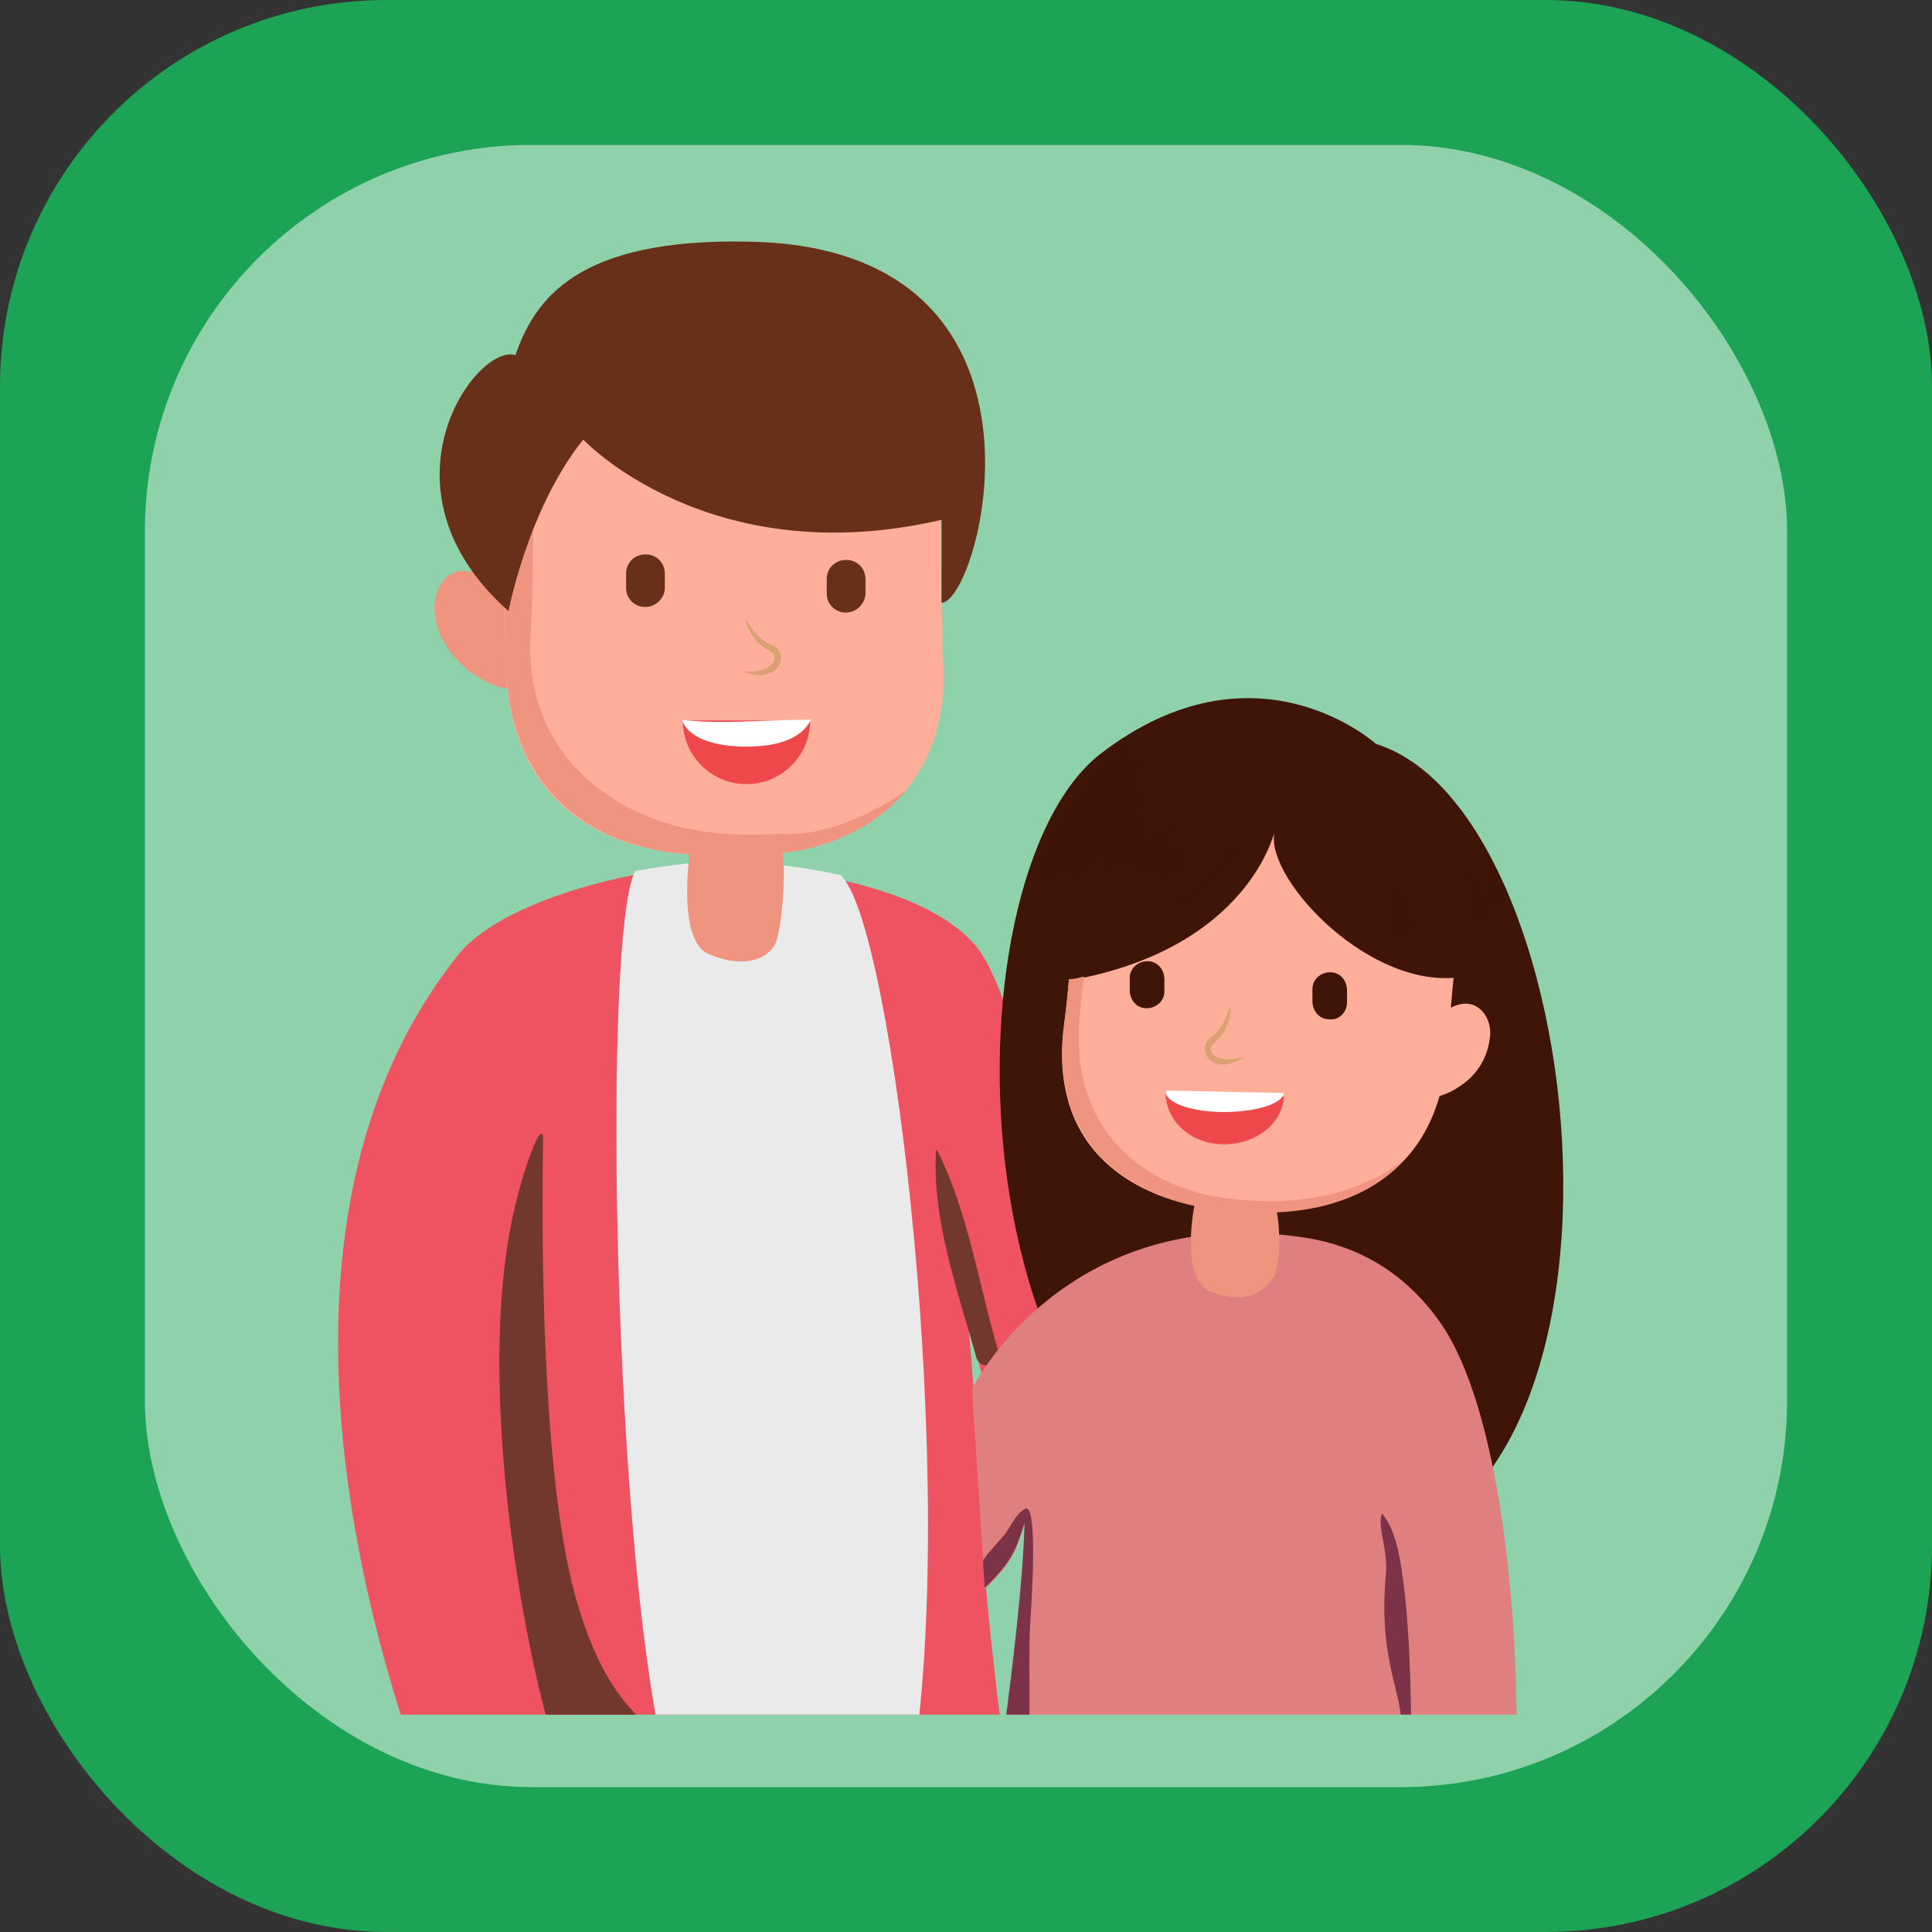 <svg width="80" height="80" viewBox="0 0 80 80" fill="none" xmlns="http://www.w3.org/2000/svg"><rect x="0" y="0" width="80" height="80" fill="#333333" stroke="none"/><rect width="80" height="80" rx="16" fill="#1CA356"/><rect opacity=".5" x="6" y="6" width="68" height="68" rx="16" fill="#fff"/><g clip-path="url(#a)"><path d="m56.292 58.823-.688 6.245s-9.167.86-12.432-2.922c-1.948-2.235-2.579-5.271-3.152-8.021.459 4.24.573 9.51.917 12.776.115 1.204.23 2.12.287 2.636.171 1.948.515 2.922.458 3.61 0 .4-.172.687-.573 1.03-.287.23-1.662.516-3.552.803-2.808.344-6.704.516-10.027.172-1.318-.172-2.52-.401-3.552-.745v.172c.286 2.234-2.578 4.698-4.297 3.953-.344.115-12.147-24.694-.688-39.017 1.26-1.547 4.297-2.693 7.162-3.266 1.547-.287 3.037-.458 4.24-.401 0 0 2.062.057 4.354.573 2.063.458 4.355 1.26 5.615 2.693 2.578 3.036 3.38 16.329 7.964 18.22 4.64 1.775 7.964 1.489 7.964 1.489Z" fill="#EF5261"/><path d="M21.227 24.39c-.573-.402-1.776-.918-2.406-.689-.63.23-.917 1.09-.802 1.777.115.974.745 1.833 1.547 2.406.802.516 1.146.688 2.12.63l-.459-4.125Z" fill="#EF947F"/><path d="M37.729 73.547c-.058.459-.115.974-.172 1.376-.23 0-.459.057-.688.057-.172 0-.344.057-.516.057H36.01c-1.72.172-3.667.23-5.558.172-.344 0-.63 0-.974-.057-.344 0-.687-.058-.974-.058h-.057c-.287 0-.573-.057-.86-.057-.114-.802-.057-2.005-.343-3.495-1.891-9.912-2.235-32.658-.974-35.408v-.057c1.547-.286 3.036-.458 4.24-.401 0 0 2.062.057 4.354.573v.057c2.12 2.12 4.87 25.21 2.865 37.241Z" fill="#EAEAEA"/><path d="M28.618 34.874s-.688 4.068.745 4.64c1.49.63 2.463.172 2.75-.458.287-.63.516-3.61.172-4.182-.344-.573-3.667 0-3.667 0Z" fill="#EF947F"/><path d="M31.14 35.39c-.63 0-1.318.057-2.407 0-4.297-.23-7.62-2.579-7.791-7.793-.058-1.604 0-6.531 0-6.531 0-3.552 2.921-6.417 6.416-6.417h5.157c3.552 0 6.417 2.922 6.417 6.417 0 0 .057 4.64.114 6.188.401 5.557-3.61 8.135-7.906 8.135Z" fill="#FFAF99"/><path d="M37.5 32.754c-1.49 1.776-3.839 2.636-6.302 2.636-.63 0-1.318.057-2.407 0-4.297-.23-7.677-2.636-7.85-7.907-.056-1.604.058-6.417.058-6.417a6.405 6.405 0 0 1 2.922-5.386c-.974 1.146-1.833 2.464-1.833 4.01 0 0 0 4.928-.115 6.532-.344 5.214 3.839 8.079 8.136 8.308 1.088.057 1.833 0 2.406 0 1.72.057 3.553-.802 4.985-1.776Z" fill="#EF947F"/><path d="M31.082 10.008c-7.219-.172-8.938 2.407-9.74 4.698-1.604-.515-6.016 5.5-.286 10.6 0 0 .802-4.24 3.094-7.105 0 0 5.213 5.558 14.839 3.323v3.438c1.604-.057 5.557-14.667-7.907-14.954Z" fill="#683019"/><path d="M26.728 25.134a.783.783 0 0 1-.802-.802v-.573c0-.459.344-.802.802-.802.458 0 .802.343.802.802v.573c0 .458-.401.802-.802.802ZM35.035 25.363a.783.783 0 0 1-.802-.802v-.573c0-.458.344-.802.803-.802.458 0 .802.344.802.802v.573c0 .4-.344.802-.803.802Z" fill="#683019"/><path d="M33.545 29.832a2.628 2.628 0 0 1-2.635 2.635 2.628 2.628 0 0 1-2.636-2.635h5.271Z" fill="#EE484B"/><path d="M41.338 55.958c-.802-2.75-1.26-5.787-2.52-8.307 0-.058-.058 0-.058 0-.172 2.864.916 5.843 1.661 8.536.172.63 1.146.344.917-.229Zm.286 17.131c0 .401-.171.688-.573 1.031-.286.23-1.661.516-3.552.802l.172-1.374c.86 0 1.547-.058 1.948 0a20.567 20.567 0 0 0 2.005-.459ZM23.92 74.35v.172c-.687-.744-.859-1.948-1.145-2.864C21.4 66.844 19.68 56.302 21.4 49.656c.343-1.375 1.03-3.323 1.088-2.521 0 .802-.286 12.662 1.26 18.678.459 1.719 1.146 3.61 2.407 4.984.287.344.63.573.974.86.115 1.49.23 2.693.344 3.495-1.318-.23-2.521-.459-3.552-.802Z" fill="#72382D"/><path opacity=".25" d="M27.014 19.69c-1.432-.056-3.15-1.374-3.552-2.75-.057-.228.172-.458.344-.343.63.23 1.203.688 1.776 1.031.63.401 1.26.745 1.719 1.318.286.287.114.745-.287.745Zm2.12-1.03c-1.604-.803-3.094-1.777-4.411-3.037-.058-.057-.23 0-.172.115 1.031 1.604 2.463 2.75 4.24 3.495.4.229.744-.402.343-.573Zm2.464-1.26c-.458-.46-1.203-.746-1.776-1.09-.63-.4-1.318-.744-1.948-1.145 0 0-.057 0 0 .057.515.516 1.031 1.031 1.604 1.49.573.458 1.146.974 1.833 1.203.287.114.516-.287.287-.516Zm6.589.973c-.058-.458-.23-.86-.401-1.26.172-.058.286-.287.172-.573a9.108 9.108 0 0 0-.745-1.26c-.287-.345-.688-.631-1.032-.917-.114-.115-.286.057-.171.171.057.115.114.172.171.287a7.247 7.247 0 0 0-1.776-1.146c-.114-.057-.286.114-.172.23.23.171.459.4.63.63-.057 0-.114.057-.171.114-.115.115-.172.115-.172.172-.63-.516-1.318-.974-2.063-1.26-.114-.058-.286.114-.172.171.63.516 1.089 1.089 1.49 1.662v.057l.115.115c.343.458.63.974.916 1.49-.343-.344-.744-.688-1.03-.975-.689-.573-1.433-1.031-2.178-1.547-.057-.057-.172.058-.115.115a28.204 28.204 0 0 1 1.72 1.89c-.918-.801-1.949-1.546-2.98-2.234-.115-.057-.23.058-.115.172 1.203 1.203 2.35 2.464 3.61 3.552.229.23.573.058.63-.172.172.172.344.287.516.344.229.115.458-.057.458-.286.115.229.286.458.458.687.172.23.287.459.459.63.344.459 1.146.23.974-.4-.172-.573-.344-1.09-.63-1.605 0 0 .057 0 .057-.057l.172.172.515 1.203c.23.573.974.401.86-.172Zm1.604-3.438c-.172-.687-.573-1.317-1.031-1.89-.573-.688-1.776-1.604-2.75-1.433-.115 0-.115.115-.058.172.172.172.344.344.516.459-.057-.058-.172-.058-.23-.115-.228-.115-.343.23-.171.401.687.458 1.203 1.031 1.719 1.604-.745-.744-1.605-1.317-2.521-1.661-.172-.057-.344.172-.172.286 1.833 1.318 2.807 2.98 3.667 4.985.229.458.916.114.802-.344 0-.114-.057-.172-.057-.286.286.458.973 0 .916-.459-.114-.573-.344-1.146-.63-1.719Z" fill="#683019"/><path d="M30.91 30.916c1.811 0 2.425-.633 2.67-1.113-2.002 0-3.836.206-5.34 0 .154.548.952 1.113 2.67 1.113Z" fill="#fff"/><path d="M30.78 27.809c.982.372 1.502-.053 1.56-.497.02-.283-.154-.532-.443-.638-.597-.213-1.02-1.064-1.02-1.064 0 .195.211.922.962 1.33.174.089.27.177.25.32-.019.247-.385.602-1.309.549Z" fill="#DBA071"/><path d="M56.98 30.806s-4.985-4.526-11.402.401c-6.704 5.214-6.188 30.882 7.734 33.059 15.928 2.52 13.293-30.48 3.667-33.46Z" fill="#3E1508"/><path d="M62.022 81.74c.344 4.24.745 14.095.687 17.017v.631s-.974.515-2.692 1.145c-.058 0-.058 0-.115.057a6.815 6.815 0 0 1-.573.172c-.057 0-.057 0-.115.058-3.666 1.088-9.911 2.062-17.245-.516-.057 0-.115-.057-.172-.057-.745-.287-1.49-.573-2.292-.917-.344-.172-.286-3.839-.057-8.25v-.058c.23-3.667.573-7.85.974-10.943.057-.23.057-.516.114-.745.803-5.844 1.777-12.318 1.891-16.214-.343.974-.4 1.49-1.661 2.693 0-.287-.058-.688-.058-1.146-.172-2.636-.458-7.162-.458-7.162s3.782-7.62 13.464-6.302c2.75.343 4.641 1.718 5.959 3.61 3.266 4.755 3.838 18.906 2.349 26.183-.057.229 0 .344.057.687-.057-.057-.057 0-.057.057Z" fill="#E07F7F"/><path d="M49.532 49.541s-.803 3.38.63 3.954c1.49.573 2.234-.058 2.578-.63.344-.574.286-2.75-.057-3.21-.287-.458-3.151-.114-3.151-.114Z" fill="#EF947F"/><path d="M59.5 42.093c.46-.344 1.032-.688 1.548-.459.515.23.744.86.63 1.433a2.695 2.695 0 0 1-1.203 1.89c-.63.459-1.433.63-2.235.574l1.26-3.438Z" fill="#FFAF99"/><path d="M50.62 50.114c5.615.573 8.881-1.833 9.282-6.36.115-1.432.286-3.265.286-3.265-3.78.286-7.963-4.355-7.39-6.13 0 0-1.032 4.927-8.537 6.244 0 0-.058.745-.23 2.12-.515 4.813 2.808 6.99 6.59 7.391Z" fill="#FFAF99"/><path d="M58.183 47.994c-1.547 1.72-4.125 2.521-7.562 2.12-3.724-.4-7.105-2.635-6.59-7.448.173-1.318.23-2.12.23-2.12.23 0 .401-.057.63-.115-.057.344-.114.86-.172 1.547-.515 4.813 2.693 7.334 6.417 7.678 2.98.343 5.443-.401 7.047-1.662Z" fill="#EF947F"/><path d="M47.469 41.75c-.401 0-.688-.345-.688-.746v-.515c0-.401.344-.688.745-.688s.688.344.688.745v.516c0 .4-.344.687-.745.687ZM55.032 42.207c-.4 0-.687-.343-.687-.744v-.516c0-.401.343-.688.745-.688.4 0 .687.344.687.745v.516c0 .4-.344.745-.745.687Z" fill="#3E1508"/><path d="M53.163 45.41c-.06 1.161-1.238 2.02-2.594 1.97-1.356-.05-2.358-1.061-2.299-2.223l4.893.252Z" fill="#EE484B"/><path d="M53.163 45.258c-.06.464-1.238.808-2.594.788-1.356-.02-2.358-.425-2.299-.89l4.893.102Z" fill="#fff"/><path d="M62.71 98.757v.631s-.975.515-2.693 1.088c-.058 0-.058 0-.115.057-.172.057-.344.115-.573.172-.057 0-.057 0-.114.057-3.667 1.032-9.855 2.006-17.246-.515-.057 0-.115-.058-.172-.058a22.824 22.824 0 0 1-2.292-.86c-.458-.171-.4-3.609-.057-8.307v-.057c.23-3.266.573-7.105.974-10.943.057-.23.057-.516.114-.745.803-5.844 1.777-12.318 1.891-16.214-.343.974-.4 1.49-1.661 2.692 0-.286-.058-.687-.058-1.145.23-.344.573-.688.86-1.032.286-.344.458-.86.86-1.088.515-.344.343 3.036.228 4.755-.114 2.063.172 6.474-.4 8.766-.745 3.094-.803 6.245-.975 9.396-.114 2.636-.687 6.417.459 8.881 2.12 4.64 14.38 3.61 18.735-1.604 1.031-1.203 1.031-4.355 1.031-5.73 0-.802-.687.974-2.578 1.146-2.292.23-2.063-1.146-1.719-2.349-1.146.172-1.547.401.172-4.87.745-2.349.86-6.13.688-9.625l-.058-.058c-.057-1.317-.916-2.635-.63-5.958.115-1.031-.344-1.948-.172-2.521 0-.057.057-.057.057 0 .401.515.573 1.203.688 1.776.917 4.927.286 16.042 0 16.673-.344.744 2.98.229 4.125.515v.172c.287 4.125.688 13.98.63 16.902Z" fill="#7C3348"/><path opacity=".5" d="M50.22 35.16c-.688.63-1.433 1.089-2.235 1.547-.23.115-.401-.172-.286-.343.114-.115.229-.287.343-.402-.229.115-.4.172-.63.287-.344.114-.573-.287-.401-.573-.287.172-.516.344-.802.458-.344.172-.688-.229-.459-.573-.286.287-.63.573-.859.803-.344.286-.745.114-.86-.23l-.228.23c-.459.515-1.09-.115-.86-.63 0 0 0-.058-.057-.058.86-2.12 2.12-3.896 3.724-5.1.516.574.917 1.261.745 1.49-.115.115-.23.23-.344.401.401.058.63.573.344.974-.115.172-.23.287-.401.459.114-.057.172-.057.286-.115.287-.114.401.287.287.516-.058.057-.115.172-.172.23.286-.173.63-.345.916-.517.344-.171.745.23.516.573-.114.172-.23.401-.401.573.172-.057.344-.114.458-.172.287-.114.516.344.287.516-.057.057-.172.115-.23.172.344-.23.745-.458 1.09-.63.228-.23.4 0 .228.114Zm.802-.4c-.459.515-.917 1.088-1.375 1.546-.459.459-1.09.745-1.49 1.203-.115.115-.057.401.172.401.63-.114 1.26-.63 1.776-1.03.63-.517 1.088-1.032 1.49-1.72a.352.352 0 0 0-.573-.4Zm7.276 2.291c-.23-.516-.516-.86-1.031-1.031-.115-.058-.172.057-.172.172.114.4.286.802.4 1.26.115.458.115.917.23 1.318.115.4.688.4.802 0 .172-.63 0-1.203-.23-1.719Zm1.375 0a2.205 2.205 0 0 0-.516-.516c-.057 0-.057 0-.057.058.057.286.172.458.286.687.115.23.23.459.402.573.114.115.286-.057.286-.229-.115-.172-.286-.401-.401-.573Zm1.49-2.12c-.115-.114-.287 0-.172.172.343.573.515 1.26.573 1.948-.115-.23-.23-.516-.344-.688a2.83 2.83 0 0 0-1.146-1.03c-.115-.058-.172.056-.115.171.287.344.516.802.745 1.203.115.23.172.459.172.688-.229-.401-.515-.802-.745-1.146-.057-.115-.229.057-.114.172.172.286.4.516.515.86l.344.859c.057.114.172.057.172 0 .172.343.63.286.688-.115v-.344c.171.172.515.115.573-.229-.058-1.088-.459-1.89-1.146-2.52Z" fill="#3E1508"/><path d="M51.552 43.746c-.865.595-1.471.305-1.633-.112-.086-.27.023-.553.279-.725.529-.349.738-1.276.738-1.276.046.19.013.946-.62 1.52-.146.128-.219.237-.166.37.077.237.517.494 1.402.223Z" fill="#DBA071"/></g><defs><clipPath id="a"><path fill="#fff" transform="translate(14 10)" d="M0 0h51v61H0z"/></clipPath></defs></svg>